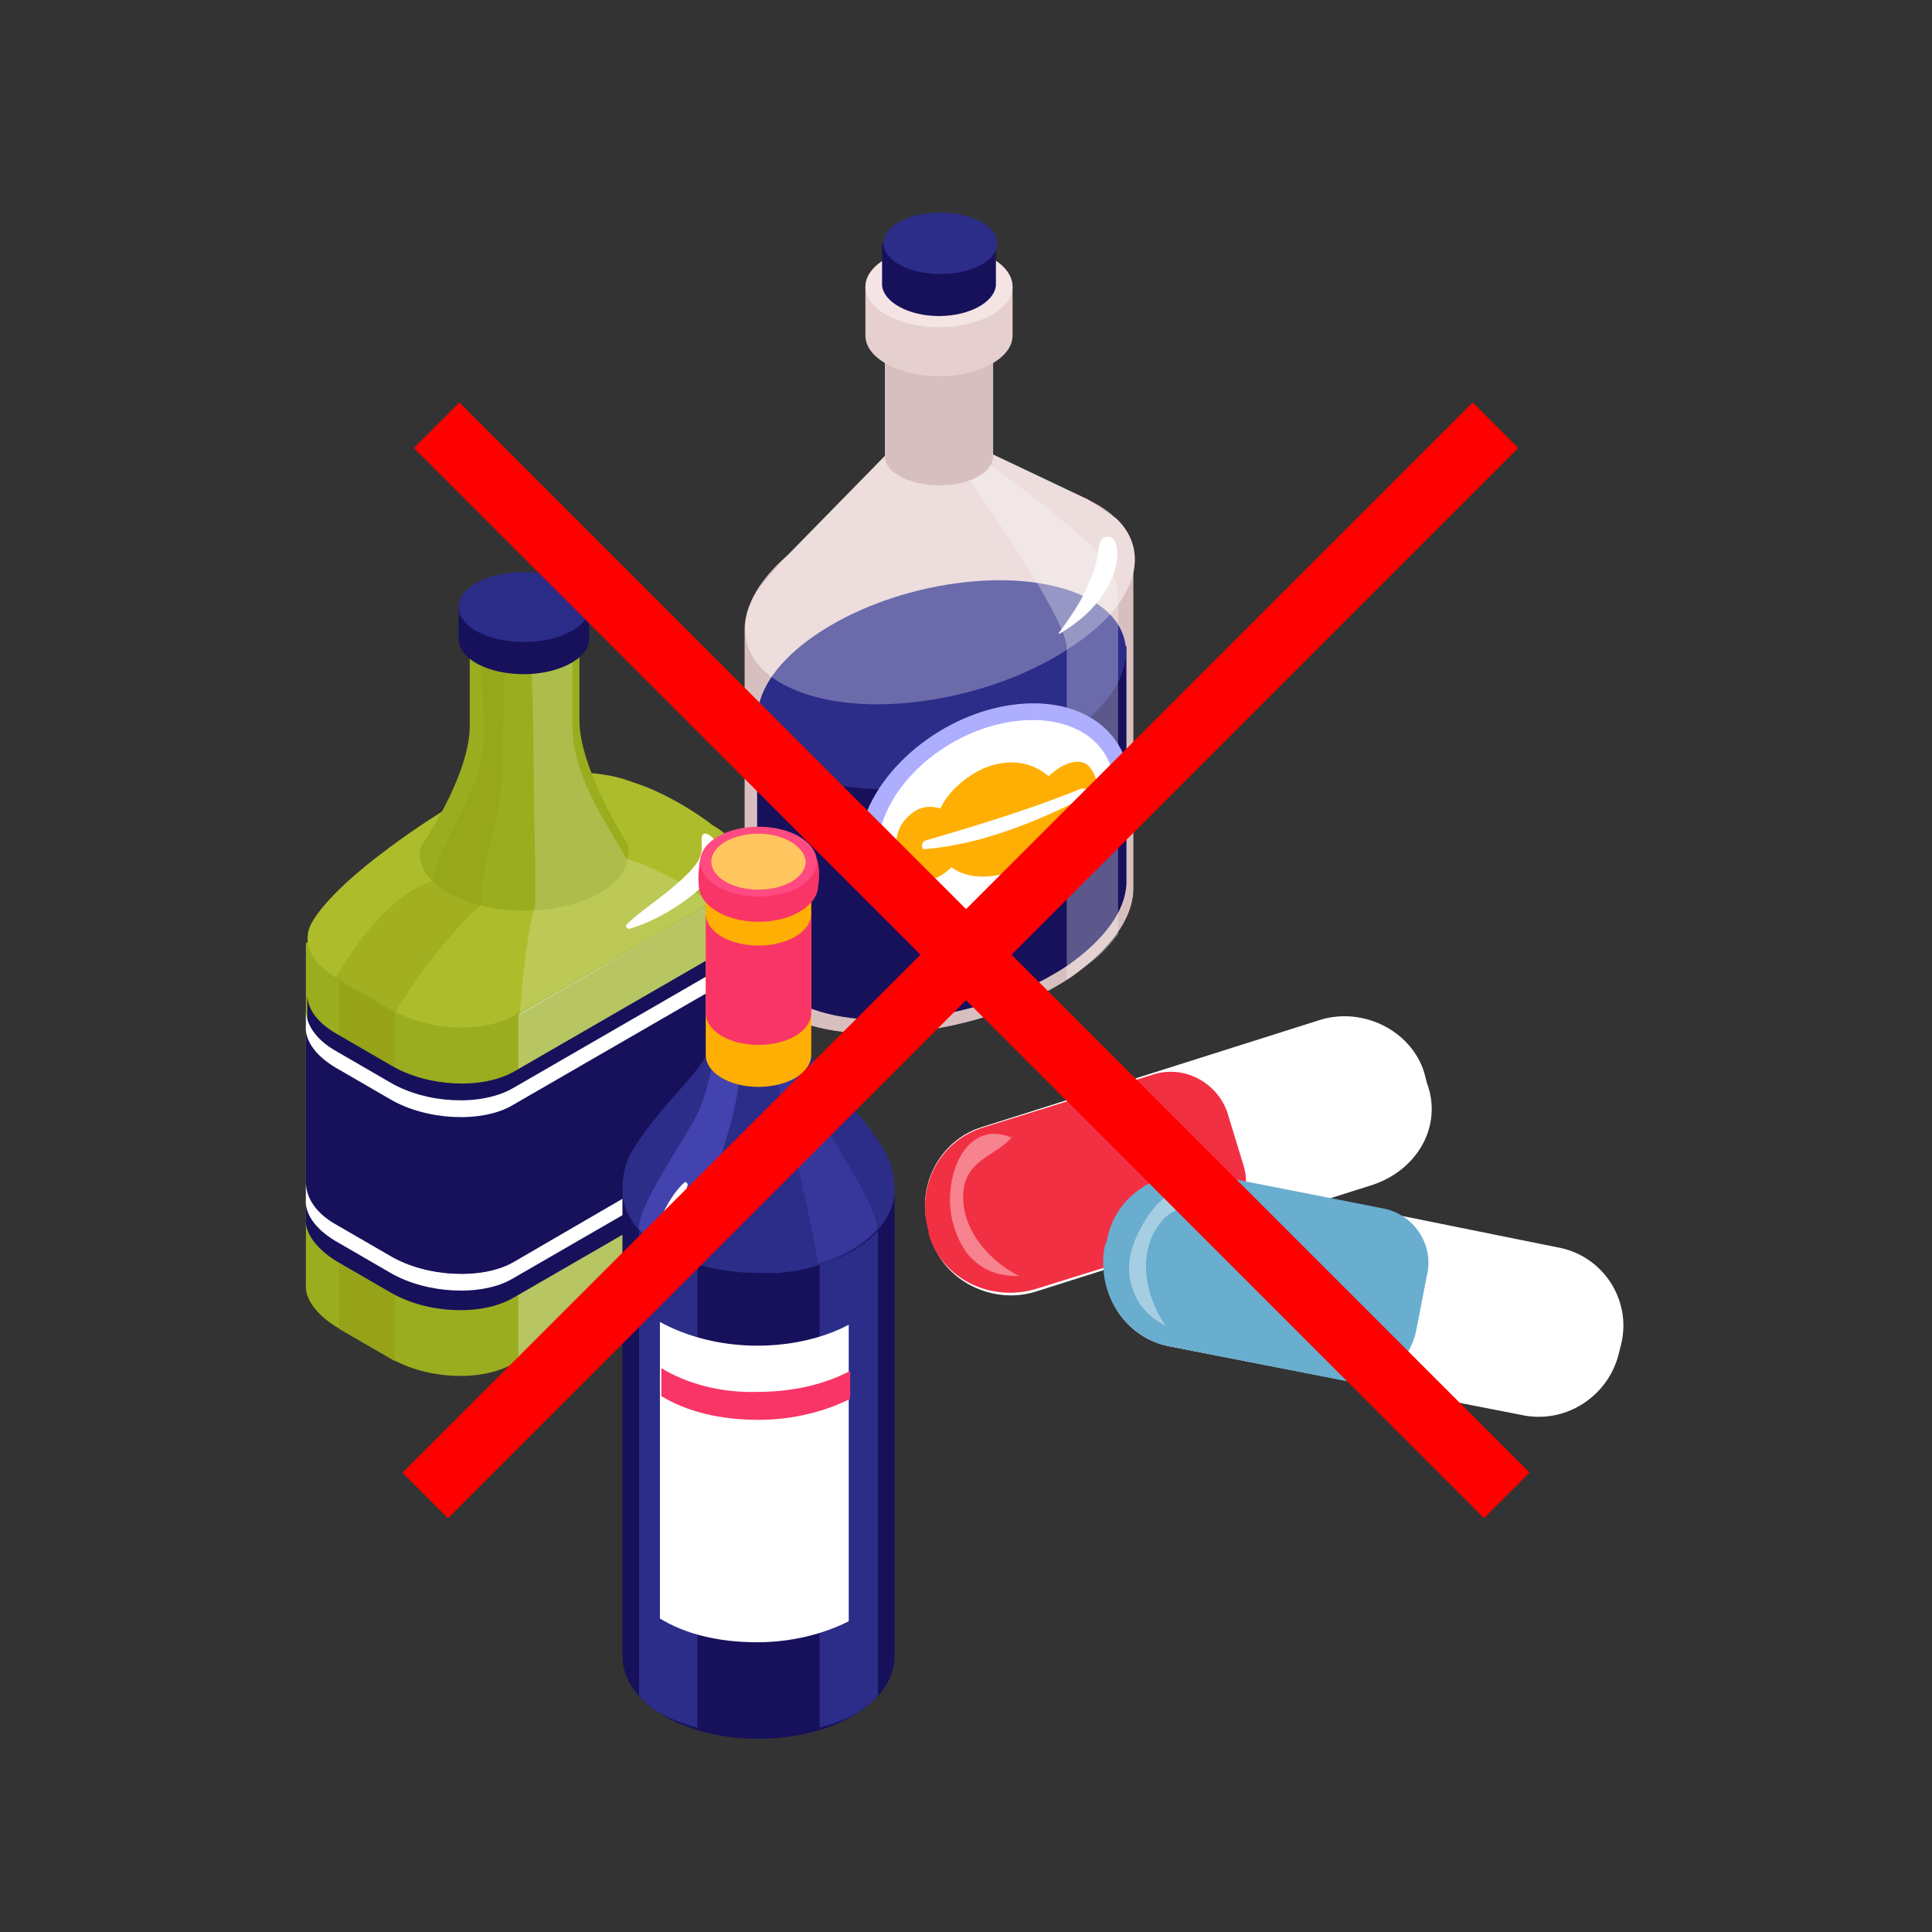 <svg width="120" height="120" viewBox="0 0 120 120" fill="none" xmlns="http://www.w3.org/2000/svg">
<rect x="0" y="0" width="120" height="120" fill="#333333" stroke="none"/>
<g clip-path="url(#clip0_5288_3202)">
<path d="M46.164 53.692L19 58.558V79.76C18.914 80.629 19.604 81.585 20.811 82.367L24.261 84.365C26.503 85.669 29.866 85.843 31.849 84.713L44.785 77.24C45.819 76.632 46.164 75.85 46.078 74.981L46.164 53.692Z" fill="#99AD1F"/>
<path d="M44.267 51.259C44.267 51.259 42.542 49.869 40.214 48.913C39.783 48.74 39.266 48.566 38.748 48.392C37.627 48.044 36.334 47.958 35.126 47.958C32.108 47.958 30.383 48.479 27.624 50.304C27.624 50.304 21.07 54.301 19.345 57.342C18.742 58.471 19.259 59.775 20.898 60.731L24.347 62.729C26.589 64.033 29.952 64.207 31.936 63.077L44.871 55.604C46.768 54.561 46.509 52.563 44.267 51.259Z" fill="#ADBC2B"/>
<path d="M39.007 52.476C39.007 52.476 35.988 47.784 35.988 44.742C35.988 41.614 35.988 39.355 35.988 39.355H32.539H29.176C29.176 39.355 29.176 41.962 29.176 45.09C29.176 48.218 26.157 52.563 26.157 52.563C26.071 52.736 26.071 52.91 26.071 53.084C26.071 54.996 29.003 56.56 32.539 56.56C36.161 56.56 39.007 54.996 39.007 53.084C39.093 52.823 39.007 52.65 39.007 52.476Z" fill="#99AD1F"/>
<path d="M32.539 37.53C34.436 37.53 35.902 38.312 35.902 39.355C35.902 40.398 34.35 41.18 32.539 41.18C30.642 41.18 29.09 40.398 29.09 39.355C29.176 38.312 30.728 37.53 32.539 37.53Z" fill="#ADBC2B"/>
<path opacity="0.3" d="M32.194 62.99L44.095 56.126V77.675L32.194 84.539V62.99Z" fill="white"/>
<path d="M21.07 60.991L24.52 62.99V84.539L21.07 82.541V60.991Z" fill="#96A319"/>
<path opacity="0.2" d="M44.094 56.126C44.094 56.126 42.37 54.474 38.92 53.345C37.627 51.086 35.557 48.131 35.557 45.177C35.557 42.918 35.557 40.224 35.557 40.224L32.97 40.832C32.97 40.832 33.143 43.7 33.143 47.436C33.143 51.173 33.315 54.04 33.229 56.299C32.625 58.124 32.28 63.077 32.28 63.077L44.094 56.126Z" fill="white"/>
<path opacity="0.5" d="M20.811 60.818C20.811 60.818 23.485 55.778 26.848 54.735C27.279 52.302 30.039 48.913 30.039 45.872C30.039 43.613 29.866 40.485 29.866 40.485L31.418 40.745C31.418 40.745 31.246 43.265 31.246 47.002C31.246 50.738 29.78 53.953 29.866 56.212C26.762 58.993 24.433 63.077 24.433 63.077L20.811 60.818Z" fill="#96A319"/>
<path d="M28.486 37.704V39.703C28.486 40.919 30.297 41.875 32.539 41.875C34.695 41.875 36.506 40.919 36.592 39.789V37.704H28.486Z" fill="#17115B"/>
<path d="M32.539 35.532C34.782 35.532 36.592 36.488 36.592 37.704C36.592 38.921 34.782 39.876 32.539 39.876C30.297 39.876 28.486 38.921 28.486 37.704C28.486 36.488 30.297 35.532 32.539 35.532Z" fill="#2C2C89"/>
<path d="M44.785 60.296L31.849 67.769C29.952 68.898 26.503 68.725 24.261 67.421L20.811 65.423C19.604 64.814 19 63.858 19 62.99V75.676C18.914 76.545 19.604 77.501 20.811 78.283L24.261 80.281C26.503 81.585 29.866 81.758 31.849 80.629L44.785 73.156C45.819 72.548 46.164 71.766 46.078 70.897V58.471C46.078 59.166 45.647 59.861 44.785 60.296Z" fill="#17115B"/>
<path d="M20.811 76.024L24.261 78.022C26.503 79.326 29.866 79.499 31.849 78.37L44.785 70.897C45.561 70.463 45.992 69.854 46.078 69.246V69.681C46.251 70.549 45.819 71.332 44.785 71.94L31.849 79.412C29.952 80.542 26.503 80.368 24.261 79.065L20.811 77.066C19.518 76.284 18.914 75.329 19 74.46V73.417C19 74.373 19.604 75.329 20.811 76.024Z" fill="white"/>
<path d="M44.784 70.897L31.935 78.37C30.038 79.499 26.589 79.326 24.346 78.022L20.897 76.024C19.604 75.329 19 74.286 19.086 73.417V61.773C19.086 62.642 19.69 63.511 20.897 64.206L24.346 66.205C26.589 67.508 29.952 67.682 31.935 66.552L44.87 59.08C45.733 58.558 46.164 57.95 46.164 57.255V68.638V69.246C45.992 69.854 45.56 70.463 44.784 70.897Z" fill="#17115B"/>
<path d="M20.811 65.249L24.261 67.247C26.503 68.551 29.866 68.725 31.849 67.595L44.785 60.122C45.561 59.688 45.992 59.079 46.078 58.471V58.906C46.251 59.775 45.819 60.557 44.785 61.165L31.849 68.638C29.952 69.767 26.503 69.594 24.261 68.29L20.811 66.291C19.518 65.51 18.914 64.554 19 63.685V62.729C19 63.598 19.604 64.554 20.811 65.249Z" fill="white"/>
<path d="M38.92 57.428C39.697 56.647 41.163 55.691 42.025 54.909C43.836 53.345 43.577 52.91 43.577 52.128C43.577 51.694 43.836 51.694 44.181 51.954C45.043 52.736 44.526 54.127 43.836 54.822C42.715 56.038 40.645 57.255 39.093 57.689C38.92 57.689 38.834 57.515 38.92 57.428Z" fill="white"/>
<path d="M46.25 39.094C46.25 37.356 47.544 35.358 50.044 33.62C54.96 30.318 62.548 29.101 67.119 30.839C69.275 31.708 70.309 33.011 70.396 34.576V55.343C70.309 57.081 69.016 58.906 66.601 60.643C61.686 63.945 54.097 65.162 49.527 63.424C47.371 62.555 46.336 61.252 46.25 59.688V39.094Z" fill="#D8BFBF"/>
<path d="M69.965 40.137V54.908C69.879 56.559 68.671 58.297 66.343 59.948C61.686 63.076 54.443 64.293 50.131 62.555C48.061 61.773 47.113 60.47 47.026 58.992V45.09L69.965 40.137Z" fill="#17115B"/>
<path d="M69.361 32.23L67.55 31.013L61.686 28.232H55.046L48.492 34.923L47.113 36.574C45.474 39.094 46.25 41.614 49.527 42.917C54.098 44.742 61.773 43.439 66.602 40.137C70.569 37.53 71.517 34.315 69.361 32.23Z" fill="#E5CFCF"/>
<path d="M66.86 36.835C71.171 38.573 70.913 42.483 66.342 45.611C61.686 48.739 54.442 49.956 50.13 48.218C45.819 46.48 46.077 42.57 50.648 39.442C55.218 36.314 62.462 35.097 66.86 36.835Z" fill="#2C2C89"/>
<path opacity="0.3" d="M61.514 28.928C61.858 29.015 66.774 32.838 68.24 34.315C69.706 35.792 69.447 37.356 69.447 39.702C69.447 42.048 69.447 58.037 69.447 58.037C69.447 58.037 68.671 59.08 67.981 59.601C67.291 60.122 66.257 60.817 66.257 60.817C66.257 60.817 66.257 42.135 66.257 40.224C66.257 38.312 60.134 29.71 60.134 29.71L61.514 28.928Z" fill="white"/>
<path opacity="0.3" d="M69.361 32.23L67.55 31.013L61.686 28.232H55.046L48.492 34.923L47.113 36.574C45.474 39.094 46.25 41.614 49.527 42.917C54.098 44.742 61.773 43.439 66.602 40.137C70.569 37.53 71.517 34.315 69.361 32.23Z" fill="white"/>
<path d="M61.686 19.283V28.32C61.686 29.362 60.22 30.144 58.323 30.144C56.512 30.144 54.96 29.362 54.96 28.32V19.283H61.686Z" fill="#D8BFBF"/>
<path d="M62.893 17.806V20.847C62.893 22.237 60.823 23.367 58.322 23.367C55.822 23.367 53.752 22.237 53.752 20.847V17.806H62.893Z" fill="#E5CFCF"/>
<path d="M62.893 17.805C62.893 19.196 60.823 20.325 58.322 20.325C55.822 20.325 53.752 19.196 53.752 17.805C53.752 16.415 55.822 15.286 58.322 15.286C60.909 15.286 62.893 16.415 62.893 17.805Z" fill="#F4E4E4"/>
<path d="M54.787 15.112V17.719C54.873 18.761 56.426 19.63 58.323 19.63C60.22 19.63 61.772 18.761 61.858 17.719V15.112H54.787Z" fill="#17115B"/>
<path d="M58.409 17.023C60.361 17.023 61.944 16.168 61.944 15.112C61.944 14.056 60.361 13.2 58.409 13.2C56.456 13.2 54.873 14.056 54.873 15.112C54.873 16.168 56.456 17.023 58.409 17.023Z" fill="#2C2C89"/>
<path d="M67.55 36.4C67.723 35.966 67.981 35.531 68.068 35.01C68.24 34.489 68.154 33.967 68.412 33.533C68.585 33.272 69.016 33.272 69.189 33.533C69.706 34.402 69.189 35.879 68.671 36.661C67.981 37.791 67.119 38.573 65.826 39.355H65.739C66.429 38.399 67.119 37.443 67.55 36.4Z" fill="white"/>
<path d="M69.964 50.477C68.929 54.474 64.359 57.95 59.788 58.211C55.218 58.471 52.372 55.43 53.493 51.433C54.528 47.436 59.099 43.96 63.669 43.7C68.153 43.439 70.999 46.48 69.964 50.477Z" fill="#AEAEFF"/>
<path d="M69.016 50.477C68.068 53.953 64.101 56.907 60.134 57.168C56.167 57.428 53.753 54.822 54.701 51.433C55.65 47.957 59.617 45.003 63.583 44.742C67.55 44.481 69.965 47.001 69.016 50.477Z" fill="white"/>
<path d="M67.723 47.697C67.033 46.828 65.739 47.61 65.136 48.218C63.928 47.175 62.462 47.175 61.169 47.697C60.134 48.131 58.927 49.087 58.41 50.217C57.806 50.043 56.944 49.956 56.081 51.086C54.788 52.91 56.685 56.212 59.099 53.866C61.083 55.343 64.791 53.779 65.739 51.781C65.739 51.694 65.826 51.607 65.826 51.607C65.998 51.607 66.084 51.607 66.257 51.607C68.154 51.781 68.758 49.087 67.723 47.697Z" fill="#FFAF04"/>
<path d="M67.119 49C63.928 50.303 60.134 51.433 57.461 52.215C57.202 52.302 57.202 52.823 57.461 52.736C60.824 52.476 64.273 51.086 67.205 49.608C67.809 49.435 67.636 48.826 67.119 49Z" fill="white"/>
<path d="M38.661 73.938V102.873C38.661 105.741 42.456 108 47.112 108C51.769 108 55.563 105.741 55.563 102.873V73.938H38.661Z" fill="#17115B"/>
<path d="M43.318 78.543C42.37 78.283 40.817 77.674 39.696 76.458V105.306C39.696 105.306 40.3 106.175 41.766 106.784C42.37 107.044 42.973 107.218 43.318 107.305V78.543Z" fill="#2C2C89"/>
<path d="M50.906 78.543C51.855 78.283 53.407 77.674 54.528 76.458V105.306C54.528 105.306 53.925 106.175 52.459 106.784C51.855 107.044 51.251 107.218 50.906 107.305V78.543Z" fill="#2C2C89"/>
<path d="M52.717 82.28C51.251 83.062 49.268 83.583 47.026 83.583C44.697 83.583 42.541 82.975 40.989 82.106V100.527C42.541 101.483 44.611 102.004 47.026 102.004C49.182 102.004 51.165 101.483 52.717 100.701V82.28Z" fill="white"/>
<path d="M41.076 84.974V86.712C42.628 87.667 44.698 88.189 47.113 88.189C49.269 88.189 51.252 87.667 52.804 86.885V85.147C51.338 85.93 49.355 86.451 47.113 86.451C44.784 86.538 42.628 85.93 41.076 84.974Z" fill="#F93568"/>
<path d="M55.563 73.938C55.563 72.808 55.304 72.026 54.701 71.071C53.149 68.638 50.648 66.552 50.13 65.075C49.958 64.641 49.872 64.206 49.872 63.772C49.872 61.773 49.872 54.474 49.872 54.474H49.182V54.387L44.353 54.474C44.353 54.474 44.353 61.773 44.353 63.772C44.353 64.293 44.266 64.727 44.094 65.075C43.577 66.552 41.076 68.638 39.523 71.071C38.92 71.939 38.661 72.808 38.661 73.938C38.661 76.805 42.456 79.065 47.112 79.065C47.112 79.065 47.112 79.065 47.198 79.065C47.543 79.065 47.802 79.065 48.147 79.065C48.233 79.065 48.319 79.065 48.319 79.065C48.578 79.065 48.837 78.978 49.096 78.978H49.182C52.804 78.37 55.563 76.284 55.563 73.938Z" fill="#2C2C89"/>
<path d="M49.268 56.907C49.268 60.557 49.354 66.639 51.078 69.68C52.976 72.809 54.614 75.415 54.442 76.371C53.062 77.935 50.82 78.457 50.82 78.457C50.82 78.457 50.044 74.025 49.009 70.376C47.715 66.205 47.802 59.949 47.888 56.907H49.268Z" fill="#37379B"/>
<path d="M44.87 56.907C44.87 60.557 44.784 66.639 43.059 69.68C41.162 72.809 39.524 75.415 39.696 76.371C41.076 77.935 43.318 78.457 43.318 78.457C43.318 78.457 44.094 73.938 45.215 70.376C46.509 66.205 46.422 59.949 46.336 56.907H44.87Z" fill="#4343AF"/>
<path d="M43.835 54.3V65.51C43.835 66.639 45.301 67.508 47.112 67.508C48.923 67.508 50.389 66.639 50.389 65.51V54.3H43.835Z" fill="#FFAF04"/>
<path d="M47.112 58.732C45.301 58.732 43.835 57.863 43.835 56.733V62.903C43.835 64.032 45.301 64.901 47.112 64.901C48.923 64.901 50.389 64.032 50.389 62.903V56.733C50.389 57.863 48.923 58.732 47.112 58.732Z" fill="#F93568"/>
<path d="M47.112 52.736C45.646 52.736 44.525 53.431 44.525 54.3C44.525 55.169 45.733 55.864 47.112 55.864C48.578 55.864 49.7 55.169 49.7 54.3C49.7 53.431 48.578 52.736 47.112 52.736Z" fill="#5B3E3E"/>
<path d="M47.112 53.084C45.905 53.084 44.87 53.605 44.87 54.3C44.87 54.996 45.819 55.517 47.112 55.517C48.319 55.517 49.354 54.996 49.354 54.3C49.354 53.605 48.319 53.084 47.112 53.084Z" fill="#37379B"/>
<path d="M42.541 73.417C41.075 74.72 40.041 77.762 40.558 79.673C40.644 79.934 41.075 79.934 41.162 79.673C41.507 78.717 41.42 77.675 41.679 76.719C41.938 75.676 42.455 74.633 42.714 73.591C42.714 73.504 42.628 73.417 42.541 73.417Z" fill="white"/>
<path d="M50.734 53.345H49.699C49.009 52.91 48.147 52.736 47.112 52.736C46.077 52.736 45.215 52.997 44.525 53.345H43.49C43.49 53.345 43.318 54.387 43.404 54.995C43.404 56.212 45.042 57.255 47.112 57.255C49.182 57.255 50.82 56.212 50.82 54.995C50.993 53.953 50.734 53.345 50.734 53.345Z" fill="#F93568"/>
<path d="M47.112 51.346C45.129 51.346 43.49 52.302 43.49 53.519C43.49 54.735 45.129 55.691 47.112 55.691C49.096 55.691 50.734 54.735 50.734 53.519C50.734 52.302 49.096 51.346 47.112 51.346Z" fill="#FF4A82"/>
<path d="M47.112 51.781C45.473 51.781 44.18 52.563 44.18 53.519C44.18 54.474 45.473 55.257 47.112 55.257C48.75 55.257 50.044 54.474 50.044 53.519C49.957 52.563 48.664 51.781 47.112 51.781Z" fill="#FFC55F"/>
<path d="M85.311 73.576L64.299 80.234C61.652 81.046 58.673 79.584 57.846 76.986L57.681 76.336C56.854 73.738 58.343 70.815 60.99 70.003L82.002 63.345C84.649 62.533 87.627 63.995 88.454 66.593L88.62 67.242C89.612 69.841 88.123 72.601 85.311 73.576Z" fill="white"/>
<path d="M74.722 76.824L64.299 80.072C61.486 80.883 58.508 79.422 57.681 76.661V76.499C56.853 73.738 58.343 70.815 61.155 70.003L71.578 66.755C73.564 66.106 75.549 67.243 76.211 69.029L77.204 72.277C77.865 74.225 76.707 76.337 74.722 76.824Z" fill="#F23043"/>
<path opacity="0.4" d="M62.81 70.653C60.494 69.678 59.005 71.952 59.005 74.55C59.005 75.849 59.501 77.148 60.163 77.96C61.156 79.097 62.314 79.259 63.306 79.259C61.652 78.447 59.667 76.499 59.832 74.063C59.998 71.952 61.983 71.789 62.976 70.49C62.976 70.49 62.976 70.49 62.81 70.653Z" fill="white"/>
<path d="M94.409 87.866L72.736 83.644C69.923 83.157 68.103 80.396 68.765 77.636L68.93 76.986C69.427 74.225 72.239 72.439 75.052 73.089L96.726 77.473C99.538 77.96 101.358 80.721 100.696 83.482L100.531 84.131C99.869 86.73 97.222 88.516 94.409 87.866Z" fill="white"/>
<path d="M83.49 85.755L72.736 83.644C69.924 83.157 68.104 80.396 68.6 77.473L68.766 76.986C69.262 74.225 72.074 72.439 75.052 72.926L85.807 75.037C87.792 75.362 89.116 77.311 88.619 79.259L87.957 82.67C87.461 84.943 85.476 86.08 83.49 85.755Z" fill="#69ADCF"/>
<path opacity="0.4" d="M76.046 74.55C74.556 72.601 72.075 73.9 70.917 76.174C70.255 77.31 69.924 78.61 70.255 79.746C70.586 81.045 71.413 81.857 72.406 82.344C71.248 80.721 70.586 78.122 71.909 76.174C73.067 74.387 74.887 75.199 76.376 74.55C76.376 74.55 76.376 74.55 76.211 74.55C76.211 74.55 76.211 74.55 76.046 74.55Z" fill="white"/>
</g>
<path fill-rule="evenodd" clip-rule="evenodd" d="M60.002 56.466L91.468 25L94.296 27.828L62.83 59.295L95.004 91.468L92.175 94.296L60.002 62.123L27.828 94.296L25 91.468L57.173 59.295L25.707 27.828L28.535 25L60.002 56.466Z" fill="#FF0000"/>
<defs>
<clipPath id="clip0_5288_3202">
<rect width="82" height="95" fill="white" transform="translate(19 13)"/>
</clipPath>
</defs>
</svg>
